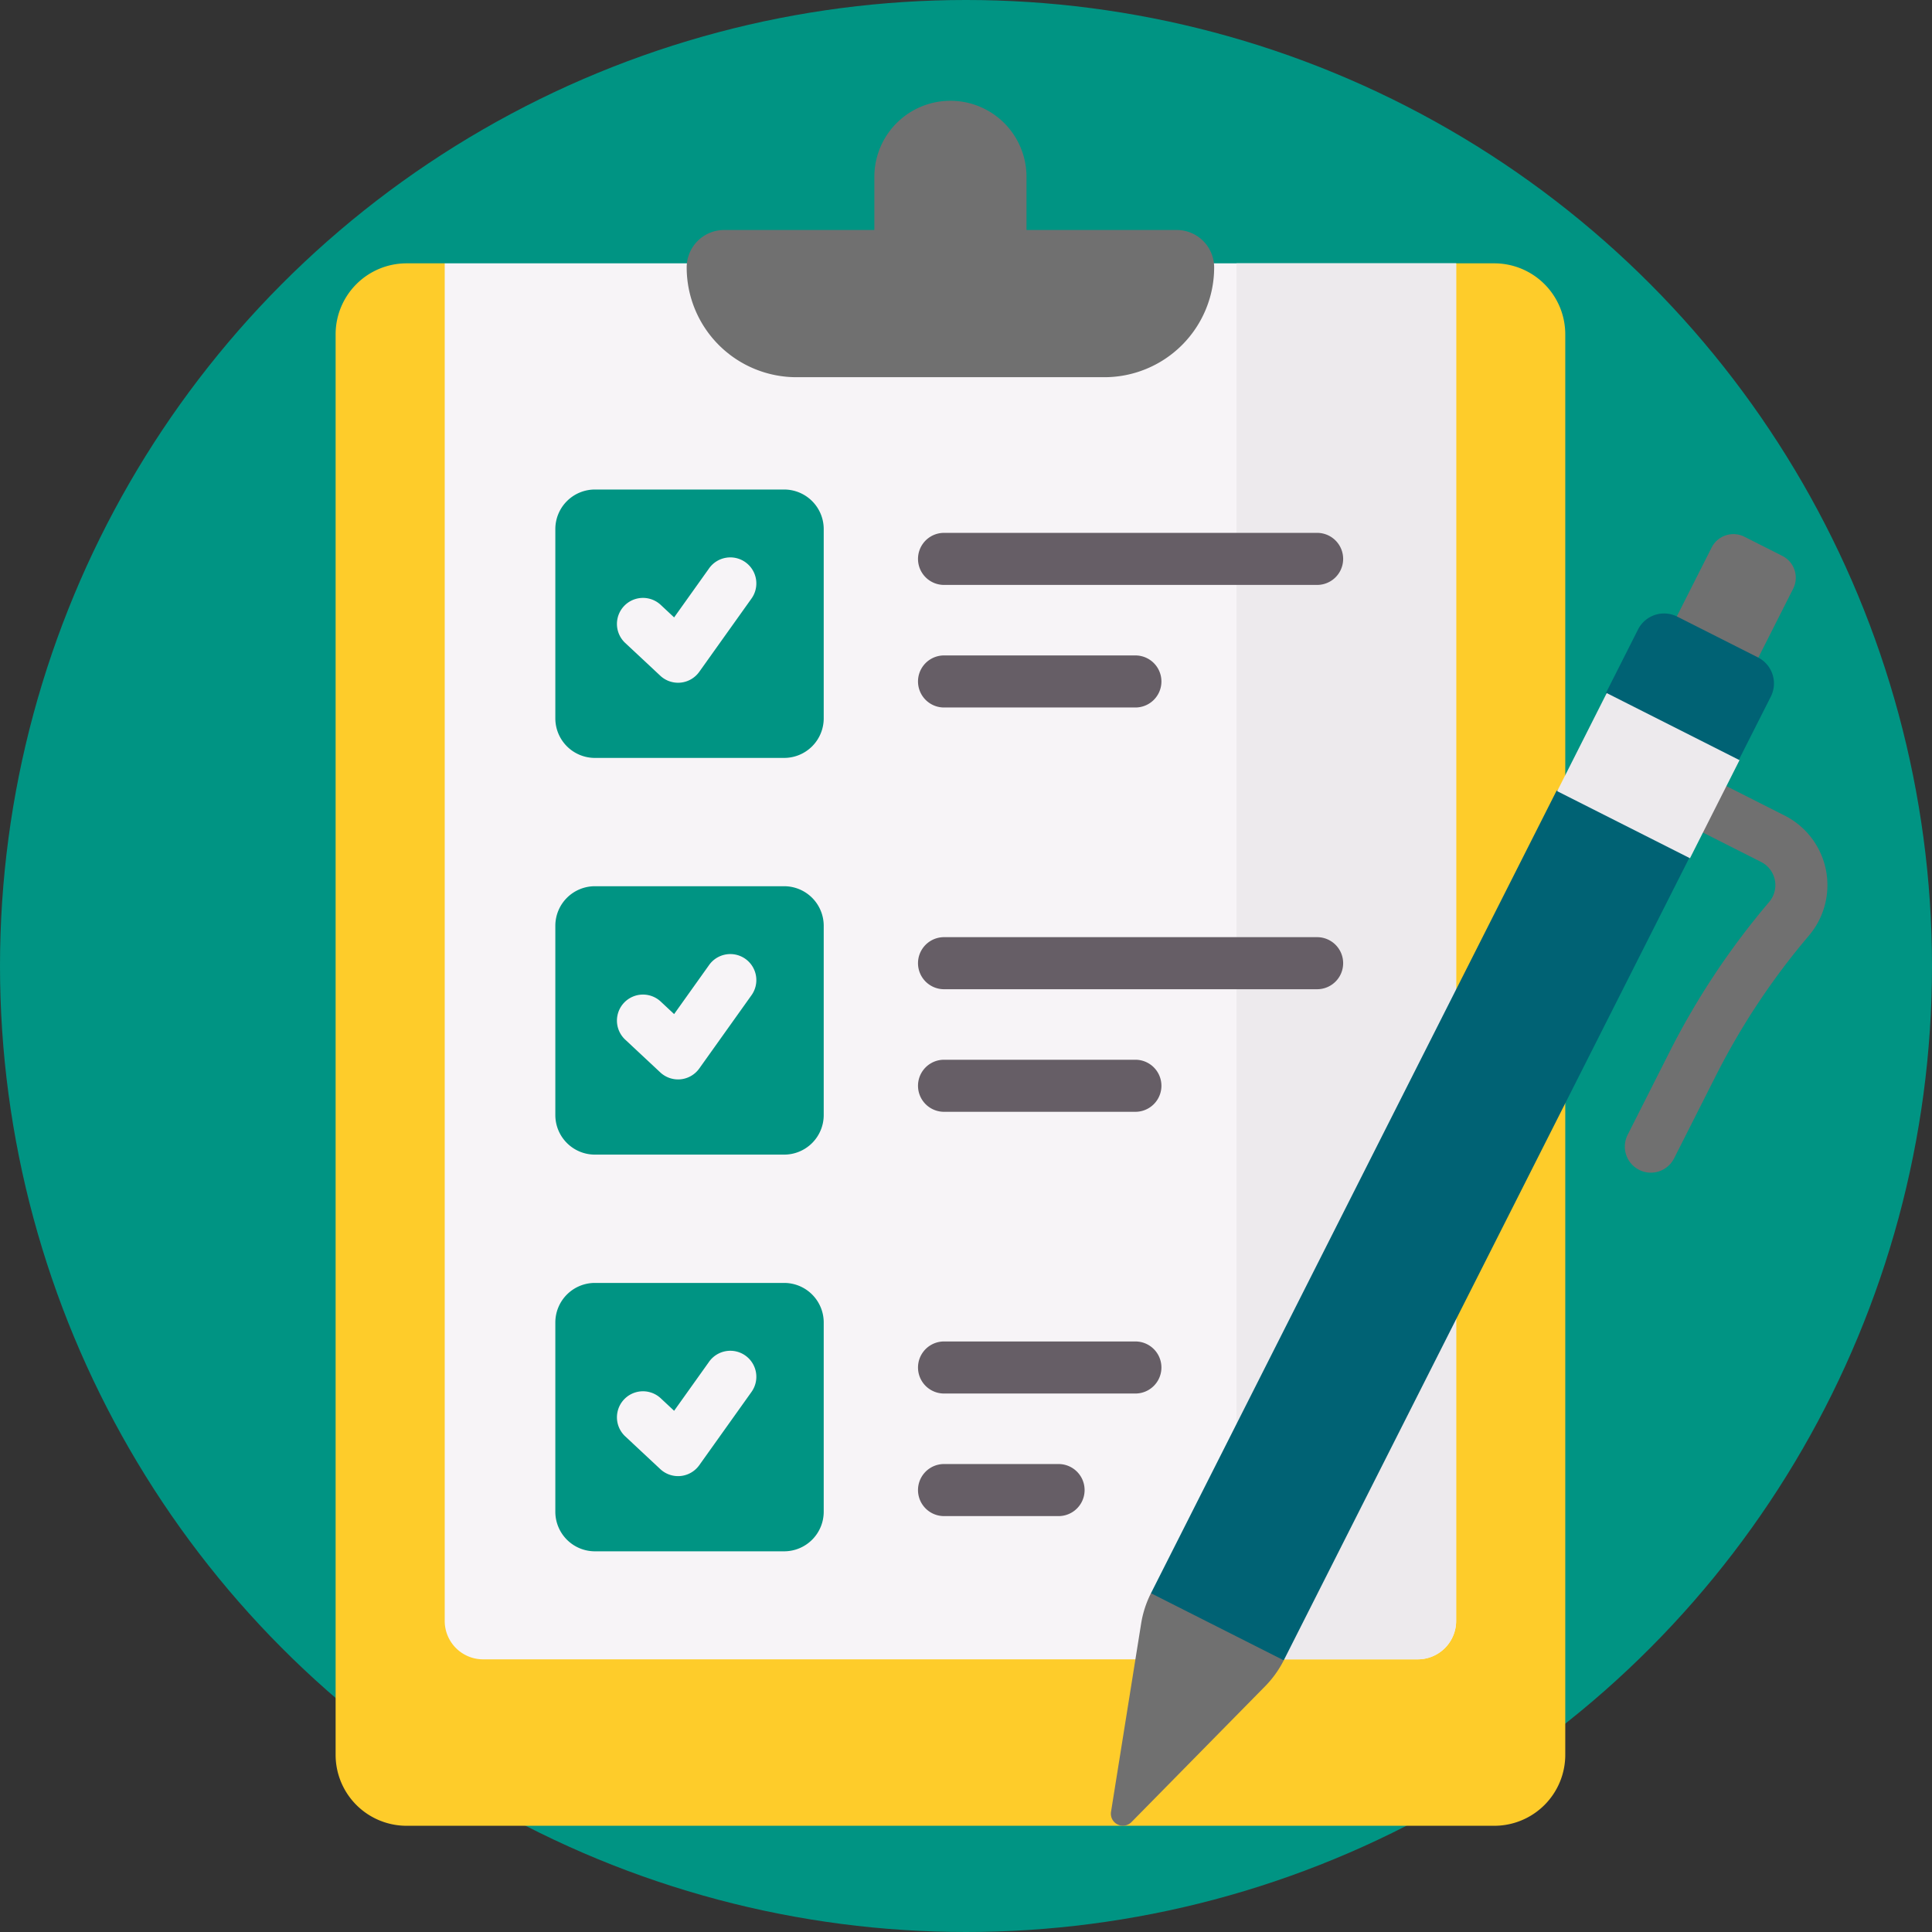 <svg xmlns="http://www.w3.org/2000/svg" width="298" height="298" viewBox="0 0 298 298">
  <rect x="0" y="0" width="298" height="298" fill="#333333" stroke="none"/>
  <g id="_5.0-Clipboard" data-name="5.0-Clipboard" transform="translate(-675.736 -7523.75)">
    <circle id="Ellipse_181" data-name="Ellipse 181" cx="149" cy="149" r="149" transform="translate(675.736 7523.75)" fill="#009483"/>
    <g id="Group_3260" data-name="Group 3260" transform="translate(727.498 7539.295)">
      <path id="Path_17705" data-name="Path 17705" d="M213.32,48.25h-5.886L202.616,52H56.246l-4.818-3.75H45.542A10.947,10.947,0,0,0,34.6,59.2V278.3a10.947,10.947,0,0,0,10.947,10.947H213.32A10.947,10.947,0,0,0,224.266,278.3V59.2A10.947,10.947,0,0,0,213.32,48.25Z" transform="translate(-34.595 -23.176)" fill="#fecc2a"/>
      <path id="Path_17706" data-name="Path 17706" d="M66.987,48.25v209.4a5.925,5.925,0,0,0,5.925,5.925H217.069a5.925,5.925,0,0,0,5.925-5.925V48.25Z" transform="translate(-50.154 -23.176)" fill="#f7f4f7"/>
      <path id="Path_17707" data-name="Path 17707" d="M302.023,48.25V263.575h27.943a5.925,5.925,0,0,0,5.925-5.925V48.25Z" transform="translate(-163.052 -23.176)" fill="#edeaed"/>
      <path id="Path_17708" data-name="Path 17708" d="M217.979,27.392V11.734a11.734,11.734,0,1,0-23.468,0V27.392Z" transform="translate(-111.409 0)" fill="#707070"/>
      <path id="Path_17709" data-name="Path 17709" d="M214.394,38.353H144.584a5.774,5.774,0,0,0-5.774,5.774,16.932,16.932,0,0,0,16.932,16.932h47.494a16.932,16.932,0,0,0,16.932-16.932,5.774,5.774,0,0,0-5.774-5.774Z" transform="translate(-84.654 -18.423)" fill="#707070"/>
      <path id="Path_17710" data-name="Path 17710" d="M419.468,260.654a4.015,4.015,0,0,1-1.773-5.394l6.453-12.769a117.9,117.9,0,0,1,15.381-23.158,4.006,4.006,0,0,0-1.245-6.17l-12.289-6.211a4.015,4.015,0,1,1,3.621-7.166L441.906,206a12.034,12.034,0,0,1,3.741,18.538,109.858,109.858,0,0,0-14.332,21.577l-6.453,12.769a4.014,4.014,0,0,1-5.394,1.773Z" transform="translate(-218.406 -95.757)" fill="#707070"/>
      <path id="Path_17711" data-name="Path 17711" d="M440.432,152.645l7.884-15.6a3.766,3.766,0,0,0-1.663-5.06l-5.852-2.958a3.766,3.766,0,0,0-5.06,1.663l-7.884,15.6Z" transform="translate(-223.495 -61.782)" fill="#707070"/>
      <path id="Path_17712" data-name="Path 17712" d="M435.111,158.95l-12.446-6.29a4.5,4.5,0,0,0-6.047,1.987l-4.939,9.772.384,2.659,17.966,9.079,2.13-1.388L437.1,165a4.5,4.5,0,0,0-1.986-6.047Z" transform="translate(-215.724 -73.096)" fill="#006274"/>
      <path id="Path_17713" data-name="Path 17713" d="M359.259,211.236l-18.013-9.1-2.087,1.409L276.616,327.293l.811,1.987,17.093,8.639,2.576-.275,62.542-123.752Z" transform="translate(-150.848 -97.092)" fill="#006274"/>
      <path id="Path_17714" data-name="Path 17714" d="M288.51,457.331l-20.621,20.958a1.852,1.852,0,0,1-3.15-1.592l4.644-29.033a15.965,15.965,0,0,1,1.516-4.681l20.48,10.351A16,16,0,0,1,288.51,457.331Z" transform="translate(-145.131 -212.783)" fill="#707070"/>
      <path id="Path_17715" data-name="Path 17715" d="M0,0H22.947V16.949H0Z" transform="translate(196.066 91.359) rotate(26.796)" fill="#edeaed"/>
      <path id="Path_17716" data-name="Path 17716" d="M135.113,156.784H105.925a6.105,6.105,0,0,1-6.105-6.105V121.491a6.105,6.105,0,0,1,6.105-6.105h29.187a6.105,6.105,0,0,1,6.105,6.105v29.187A6.105,6.105,0,0,1,135.113,156.784Z" transform="translate(-65.925 -55.425)" fill="#009483"/>
      <path id="Path_17717" data-name="Path 17717" d="M127.507,154.9a4.015,4.015,0,0,1-2.741-1.081l-5.442-5.085a4.015,4.015,0,0,1,5.482-5.867l2.093,1.956,5.369-7.531a4.015,4.015,0,1,1,6.538,4.661l-8.03,11.264a4.014,4.014,0,0,1-2.869,1.664Q127.706,154.9,127.507,154.9Z" transform="translate(-74.682 -65.136)" fill="#f7f4f7"/>
      <path id="Path_17718" data-name="Path 17718" d="M135.113,274.531H105.925a6.105,6.105,0,0,1-6.105-6.105V239.238a6.105,6.105,0,0,1,6.105-6.105h29.187a6.105,6.105,0,0,1,6.105,6.105v29.187A6.105,6.105,0,0,1,135.113,274.531Z" transform="translate(-65.925 -111.983)" fill="#009483"/>
      <path id="Path_17719" data-name="Path 17719" d="M127.507,272.644a4.015,4.015,0,0,1-2.741-1.081l-5.442-5.085a4.015,4.015,0,0,1,5.482-5.867l2.093,1.956,5.369-7.531a4.015,4.015,0,1,1,6.538,4.661l-8.03,11.264a4.014,4.014,0,0,1-2.869,1.664q-.2.02-.4.02Z" transform="translate(-74.682 -121.695)" fill="#f7f4f7"/>
      <path id="Path_17720" data-name="Path 17720" d="M135.113,392.279H105.925a6.105,6.105,0,0,1-6.105-6.105V356.987a6.105,6.105,0,0,1,6.105-6.105h29.187a6.105,6.105,0,0,1,6.105,6.105v29.187A6.106,6.106,0,0,1,135.113,392.279Z" transform="translate(-65.925 -168.543)" fill="#009483"/>
      <path id="Path_17721" data-name="Path 17721" d="M127.507,390.391a4.015,4.015,0,0,1-2.741-1.081l-5.442-5.085a4.015,4.015,0,0,1,5.482-5.867l2.093,1.956,5.369-7.531a4.015,4.015,0,1,1,6.538,4.661l-8.03,11.264a4.014,4.014,0,0,1-2.869,1.664q-.2.02-.4.02Z" transform="translate(-74.682 -178.253)" fill="#f7f4f7"/>
      <g id="Group_3253" data-name="Group 3253" transform="translate(89.835 66.646)">
        <g id="Group_3251" data-name="Group 3251" transform="translate(0 0)">
          <path id="Path_17722" data-name="Path 17722" d="M269.031,136.28H211.484a4.015,4.015,0,1,1,0-8.03h57.547a4.015,4.015,0,0,1,0,8.03Z" transform="translate(-207.469 -128.25)" fill="#665e66"/>
        </g>
        <g id="Group_3252" data-name="Group 3252" transform="translate(0 18.906)">
          <path id="Path_17723" data-name="Path 17723" d="M241,172.662H211.484a4.015,4.015,0,1,1,0-8.03H241a4.015,4.015,0,1,1,0,8.03Z" transform="translate(-207.469 -164.632)" fill="#665e66"/>
        </g>
      </g>
      <g id="Group_3256" data-name="Group 3256" transform="translate(89.835 129.007)">
        <g id="Group_3254" data-name="Group 3254" transform="translate(0 0)">
          <path id="Path_17724" data-name="Path 17724" d="M269.031,256.283H211.484a4.015,4.015,0,1,1,0-8.03h57.547a4.015,4.015,0,1,1,0,8.03Z" transform="translate(-207.469 -248.253)" fill="#665e66"/>
        </g>
        <g id="Group_3255" data-name="Group 3255" transform="translate(0 18.907)">
          <path id="Path_17725" data-name="Path 17725" d="M241,292.666H211.484a4.015,4.015,0,0,1,0-8.03H241a4.015,4.015,0,1,1,0,8.03Z" transform="translate(-207.469 -284.636)" fill="#665e66"/>
        </g>
      </g>
      <g id="Group_3259" data-name="Group 3259" transform="translate(89.835 191.368)">
        <g id="Group_3257" data-name="Group 3257" transform="translate(0 0)">
          <path id="Path_17726" data-name="Path 17726" d="M241,376.287H211.484a4.015,4.015,0,0,1,0-8.03H241a4.015,4.015,0,1,1,0,8.03Z" transform="translate(-207.469 -368.257)" fill="#665e66"/>
        </g>
        <g id="Group_3258" data-name="Group 3258" transform="translate(0 18.906)">
          <path id="Path_17727" data-name="Path 17727" d="M229.15,412.669H211.484a4.015,4.015,0,1,1,0-8.03H229.15a4.015,4.015,0,1,1,0,8.03Z" transform="translate(-207.469 -404.639)" fill="#665e66"/>
        </g>
      </g>
    </g>
  </g>
</svg>
